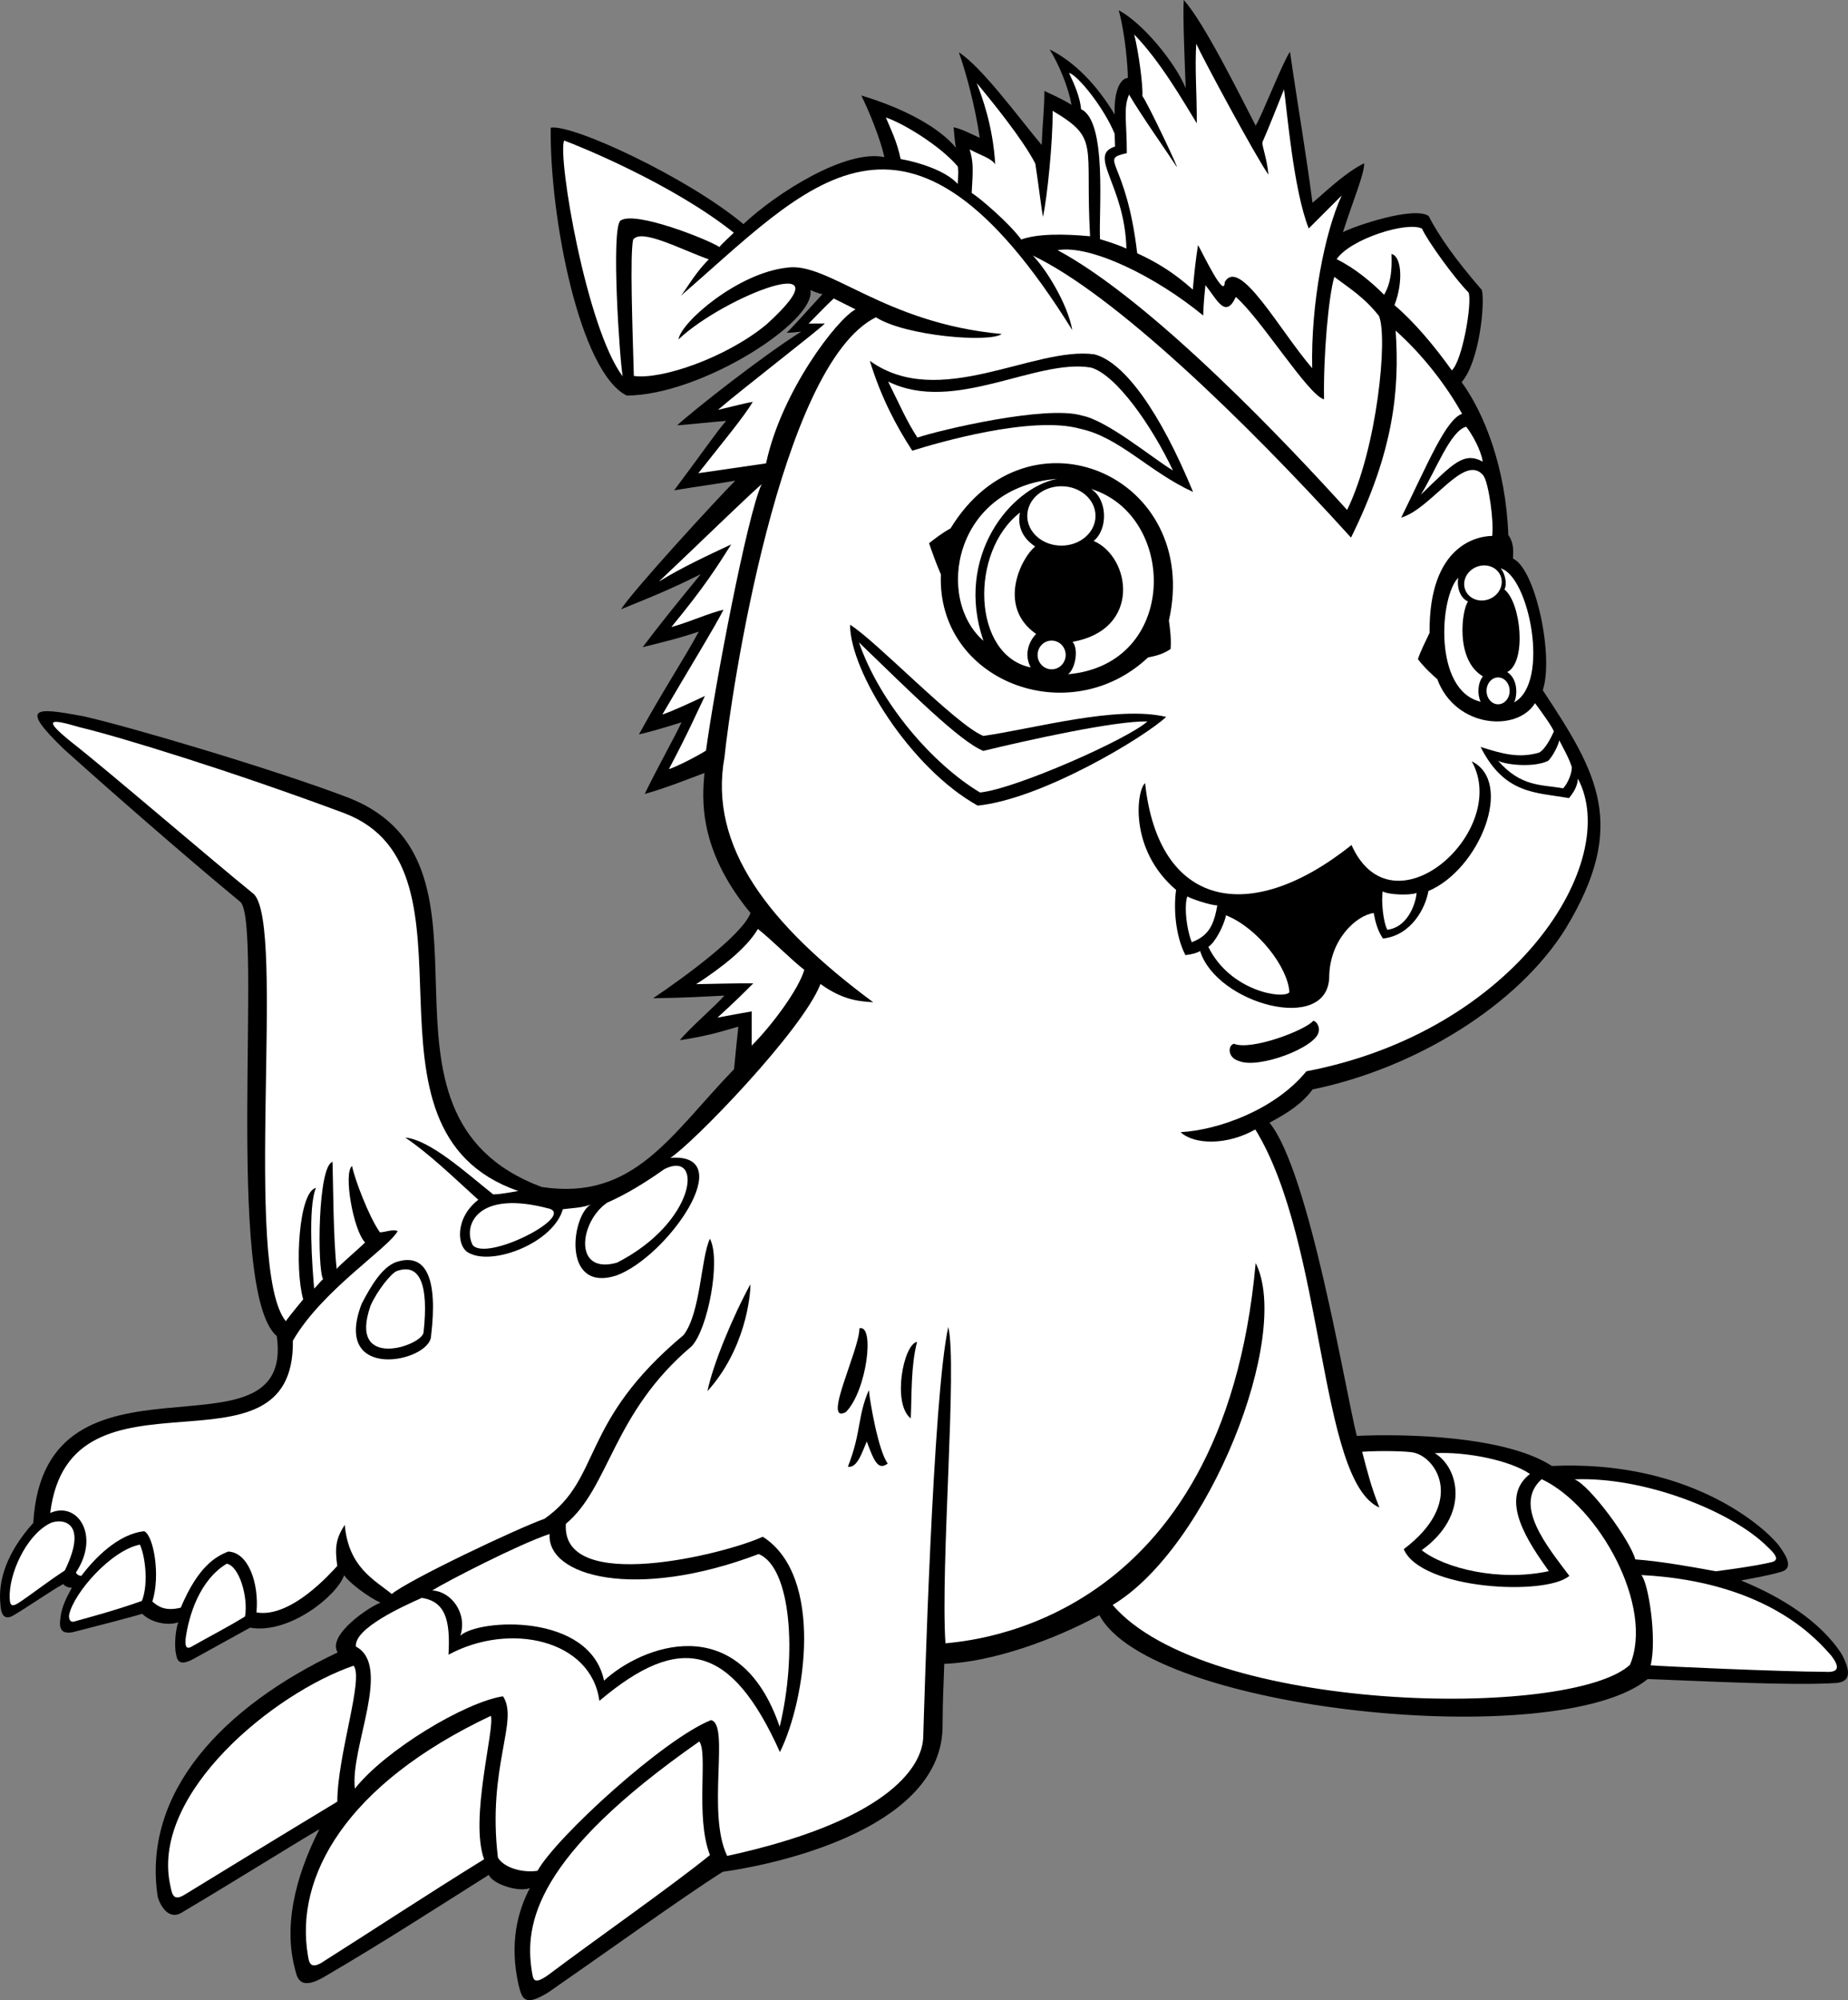<?xml version="1.0" encoding="utf-8"?>
<!-- Generator: Adobe Illustrator 20.1.0, SVG Export Plug-In . SVG Version: 6.00 Build 0)  -->
<svg version="1.1" id="Layer_1" xmlns="http://www.w3.org/2000/svg" xmlns:xlink="http://www.w3.org/1999/xlink" x="0px" y="0px"
	 viewBox="0 0 227.727 246.425" style="enable-background:new 0 0 227.727 246.425;" xml:space="preserve">
<rect x="0" y="0" width="227.727" height="246.425" fill="#808080" stroke="none"/>
<g>
	<path d="M180.115,47.081c2.188-2.504,2.897-9.665,2.495-11.347c-3.25-3.75-5.313-6.687-6.563-9.125
		c-1.812-1.25-9.187,1.25-10.562,2c1.375-4.25,2.625-7.125,2.625-8.5c-2.5,1.25-5,3.75-6.375,4.875
		c-0.811-6.291-1.721-11.332-2.772-18.613c-1,1.5-3.228,7.363-4.228,9.113
		C152.86,11.859,148.372,2.75,145.872,0c-0.138,1.842,0.141,8.051,0.238,10.859
		C144.822,7.701,140.804,2.829,137.858,1.263c0.816,2.969,1.127,7.096,1.127,8.346
		c-0.75,0-1.741,1.228-1.625,4.5c-2.25-3.75-5.01-6.518-8.01-8.018
		c1.19,1.96,2.279,4.585,2.697,6.831c-1.133-0.727-2.627-1.37-3.349-1.717
		c0,2.051-0.186,3.449-0.338,6.654c-3.125-3.75-7.321-9.534-10.196-11.409
		c0.875,2.5,1.958,6.433,2.571,10.534c-1.125-0.5-2.099-1.055-3.224-1.305c0,0,0.155,1.892,0.28,2.517
		c-2.144-2.61-6.653-4.932-11.653-6.432c0.956,1.924,2.347,5.345,2.847,7.595
		c-4.728-1.015-13.301,4.414-17.375,8.25c-6.875-5.75-21.125-12.375-23.75-11.875
		c-0.125,11.125,3.599,30.149,9.375,33c9.232-0.054,23.402-9.19,22.625-13c0,0,1.125,0.5,1.5,0.5
		c-1.334,1.417-3.239,3.599-4.406,4.766c0.543-0.011,1.204-0.075,1.781-0.141
		c-4.792,3-13.25,9.667-15.292,11.542c1.813-0.124,4.737-0.47,6.042-0.542
		c-1.125,1.25-2.692,3.59-6.41,8.547c2.974-0.496,5.65-0.843,7.534-1.19
		c-2.167,2.167-12.458,13.352-14.083,15.852c5.582-2.251,7.188-3.029,9.834-4.334
		c-3.292,4-5.084,6.25-7.167,9c3.667-0.916,4.667-1.166,6.917-1.916
		c-1.75,3.25-4.5,7.416-7.375,12.666c2.308-0.537,5.25-1.5,5.25-1.5
		c-0.709,1.584-2.792,5.25-4.542,8.834c2.641-0.733,5.781-2,7.365-2.584
		c-0.272,3.129-0.816,9.387,5.677,17.25c-1.042,2.75-8.292,8-12,10.5
		c3.955-0.045,6.709-0.225,8.781-0.328c-0.956,1.141-4.277,4.001-5.49,5.495
		c3.917-0.584,5.784-1.292,7.209-1.667c-0.102,0.987-0.469,4.466-0.528,5.236
		c-7.847,8.139-12.347,16.264-23.722,14.514c-24.103-9.036-2.614-39.72-23.854-47.979
		c-9.212-3.507-27.191-8.816-32.646-10.021c-6.011-1.11-7.851-1.236-2.301,4.115
		c4.676,4.208,14.494,12.832,21.676,18.76c2.803,2.41-2,48,4.5,53.5
		C36.41,181.136,5.47,164.08,4.1,187.625c-3.302,3.671-4.364,7.153-4.046,10.051
		c0.047,0.922,0.302,2.085,1.589,1.349c1.933-1.141,4.573-3.008,6.147-3.865
		c0.213,0.27,0.601,0.449,1.07,0.449c-0.701,1.27-1.261,2.346-1.42,3.766
		c-0.095,0.797-0.22,2.078,1.569,1.701c2.891-0.728,7.022-1.814,8.523-2.251
		c1.128,1.128,3.211,1.476,4.436,1.047c-0.254,0.715-0.474,2.108-0.346,3.516
		c0.168,0.796,0.117,2.082,2.108,1.054c3.113-1.707,5.666-3.141,7.09-3.914
		c4.771,0.856,10.691-3.901,11.588-6.453c0.665,0.967,3.021,2.719,4.484,3.379
		c-1.188,0.375-6.656,3.969-5.281,6.125c-14.188,6.719-24.125,17.281-22.176,30.105
		c0.238,0.927,1.301,2.989,2.97,1.941c7.021-4.166,14.596-8.925,16.956-10.265
		c-2.243,4.381-4.65,10.962-3.039,17.106c0.243,0.794,0.319,3.124,3.844,0.957
		c6.959-4.068,12.773-7.831,20.069-12.439c0.437,1.125,3.687,2.188,5.062,1.625
		c-1.477,2.808-2.568,6.722-1.388,11.966c0.433,1.683,0.714,2.735,3.732,0.837
		c6.989-4.843,16.342-11.573,21.406-14.803c8.219-1.151,27.245-5.88,27.106-18.119
		c0.011-3.246,0.139-5.079,0.206-7.506c5.895-0.197,13.576-2.973,19.125-6
		c6.187,11.813,56.479,16.959,67.562,7.875c6.477,0.233,17.843,0.849,23.301,0.48
		c1.353-0.164,1.969-0.943,0.638-3.491c-2.584-4.095-7.617-7.18-12.435-9.128
		c1.255-0.263,3.205-0.554,4.979-1.083c1.734-0.509,0.252-2.423-0.418-3.357
		c-2.12-2.554-11.346-10.44-27.878-9.67c-5.678-3.702-18.04-3.989-24.042-3.708
		c-1.458-5.875-5.833-32.542-10.75-38.584c2.5-1.333,4.069-2.438,5.319-4.104
		c12.652-2.592,25.306-10.366,31.175-19.818c7.738-12.761,3.905-19.184-2.821-29.358
		c1.393-4.182-0.896-14.983-3.673-16.219c0.056-0.929,0.121-1.936-0.574-2.908
		C185.576,57.711,182.935,50.949,180.115,47.081z"/>
	<path style="fill:#FFFFFF;" d="M78.022,29.521c1.014-1.418,5.878,1.216,9.323,2.432
		c-2.027,2.027-3.041,4.256-3.649,4.662c15.812-13.583,27.839-29.064,48.439,4.053
		c-0.554-3.203-3.25-7.564-4.872-9.186c9.963,4.733,25.971,20.126,39.221,34.751
		c5.25-10.625,6-18.125,5.5-25.5c3.328,2.971,6.25,6.75,8.187,10.25c-2,0.688-4.187,6.063-7.502,12.789
		c3.77-1.119,7.747-7.981,10.1-5.223c0.684,0.846,1.352,5.82,1.107,7.482
		c-1.622,0-7.817,0.951-7.712,11.938c-0.52,1.101-1.12,2.259-1.435,3.245
		c0.743,0.986,1.857,2.015,2.386,2.46c2.23,6.025,9.825,6.558,12.043,2.958
		c0.606,0.803,2.121,2.878,2.324,3.486c-0.291,0.636-1.02,2.178-1.825,2.608
		c-2.501,0.715-4.477,0.161-7.208-0.705c2.972,5.879,6.806,5.575,10.892,6.308
		c0.622-0.744,1.056-1.517,1.1-2.4c5.436,10.206-7.631,31.112-33.457,36.055
		c-3.875,4.75-10.875,7.25-15.5,7.5c1.708,1.583,5.75,1.625,9.208-0.333
		c8.625,14.042,7.75,43.25,15.292,46.583c-1.042-2.583-1.5-4.5-2.125-6.875
		c2.239-0.16,5.728-0.081,6.427,0.118c2.887,0.734,6.175,6.236-1.302,11.882
		c2.125,5,17.52,5.792,20.404,3.288c-2.731-3.643-6.981-8.728-3.404-11.913
		c7.125,3.375,13.875,15.75,10.875,22.875c-7.375,6.75-52.25,6-63.75-7.375c11.875-7.125,22.125-33.25,17.625-42.125
		c-4,44.625-35.353,46.517-38.228,46.85c-0.625-9.75,1.478-34.225,0.353-38.975
		c-1.917,8.5-2.959,46.583-3.084,50.333c0,4.167-5,10.667-24.166,14.834
		c-2.57-5.31,0.375-16.271-2-16.729c-5.833,2.333-18.997,14.351-21.375,18.562
		c-1.88,0.278-4.125-0.375-4.875-1.625c-1.341-11.182,2.625-16.875,0.625-19.875
		c-4.685,0.722-14.5,6.625-18.25,11.375c-0.625-5,4.625-15.125,0.125-17.5c-0.25-2.25,5.875-5,8.125-6
		c2.875,0.458,3.534,2.69,3.284,7.002c7.589-4.099,17.606-1.821,18.593,5.691
		c9.942-8.424,16.248-7.068,22.248,6.307c3.175-6.402,5.486-21.688-2.113-26.533
		c-4.637,2.158-24.887,7.158-24.262-1.592c5.416-4.516,5.72-13.622,15.5-21.875
		c2-2.125,3.625-10.625,2.25-13.25c-1.125,2.375-1.125,9.125-3.25,11.875c-12.875,10.75-10,17.625-17.125,22.625
		c-3.5,1.25-16.707,7.523-18.832,9.273c-2.143-1.754-5.327-3.275-5.793-8.523
		c-1.125,1.75-1.225,2.832-0.923,5.067c-0.725,0.785-5.702,6.475-9.952,5.725
		c0.332-3.681-1.046-7.434-3.501-7.496c-1.529,0.623-3.671,1.79-5.833,6.912
		c-2.057,0.509-2.875-0.25-3.5-0.75c1.042-3.292,0.125-8.166-1-8.666c-3.187,0.312-6.146,3.355-7.75,5.5
		c-0.332-0.022-0.607-0.216-0.666-0.417c3.039-4.591,0.166-8.833-3.167-7.333
		c2.417-19.75,30.167-3.042,29.898-21.223c3.575-6.201,11.673-11.309,12.914-13.497
		c-0.511-0.292-1.605,0.145-2.189,0.145c-1.386-1.97-3.137-6.639-3.429-8.171
		c-1.095,0.803,0.146,7.952,1.605,9.411c-0.742,0.769-3.205,2.83-3.497,3.268
		c-0.438-3.721-0.443-11.146-0.516-13.19c-1.824,0.511-1.897,13.132-1.167,14.445
		c-0.28,0.224-0.817,0.927-1.096,1.167c-0.219-2.48-0.801-10.067,0.221-12.402
		c-2.116,0.438-2.667,9.862-1.572,13.729c-0.765,0.918-1.658,2.015-2.148,2.688
		c-5.356-6.662,0.06-48.746-3.94-52.621c-5.797-4.705-18.07-15.287-22.5-18.743
		c-3.462-2.811-2.799-2.943,1.084-1.799c4.852,1.152,18.705,5.403,32.612,10.593
		c18.164,6.969-0.335,38.972,21.388,46.532c-1.833,0.334-2.584,0.417-3.084,0.417
		c-3.313-2.642-7.78-6.72-10.833-7c2.859,1.931,5.578,4.552,9,7.666
		c-2.912,2.237-2.694,5.88-1.108,6.573c2.972,1.568,10.356-1.288,11.525-5.406
		c0.882-0.134,2.669-0.169,3.583-0.667c-2.494,1.123-3.833,11,3,8.834
		c6.292-2.292,15.292-15.167,6.667-14.5c2.666-1.667,16.253-15.643,18.5-21.417
		c3,2.166,5.141,2.125,6.5,2.25c-12.834-9.5-20.334-19.166-18.334-30.166
		c0.762-7.467,6.769-48.336,18.665-54.225c3.667,2.333,14.044,3.155,15.502,2.058
		c-14.602-1.327-21.408-8.971-26.5-8.167c-6,0.667-13,6.667-13.333,8.834
		c5.654-5.35,21.409-11.409,10.833-1.834c-4.993,4.128-13.01,6.832-16.333,6.334
		C77.944,40.484,77.61,31.317,78.022,29.521z"/>
	<path d="M107.186,44.452c1.386,4.504,3.215,7.963,5.231,11.074
		c3.084-0.969,14.749-4.375,20.696-2.701c4.851,1.039,8.488,5.312,13.908,7.785
		c-4.091-9.921-8.489-16.004-12.161-16.956C127.38,42.634,115.711,50.607,107.186,44.452z"/>
	<path d="M143.704,88.321c-2.599,2.461-15.294,10.129-23.223,10.929
		c-8.265-4.579-15.731-16.526-15.73-22.281c3.265,2.021,13.022,12.314,16.421,13.697
		C127.477,89.77,137.604,86.877,143.704,88.321z"/>
	<path d="M53.117,164.623c-0.165,3.199-12.27,5.701-8.552-3.991
		c1.228-2.368,2.538-4.485,4.214-5.132C52.497,154.247,53.984,157.439,53.117,164.623z"/>
	<path d="M181.36,93.796c5.243,2.56,0.98,13.307-5.339,15.98
		c-0.345,2.049-2.075,5.459-5.596,5.852c-0.639-0.901-0.95-2.064-1.147-3.145
		c-2.132,0.293-5.451,3.273-5.481,7.938c-0.227,6.972-13.873,3.256-15.906-3.25
		c-0.335,0.203-0.974,0.411-1.812,0.5c-1.281-2.455-1.462-5.936-1.149-8.031
		c-5.877-4.998-4.857-12.323-3.82-13.156c1.625,15.188,12.75,17.75,25.437,7.625
		C171.61,115.421,186.173,102.359,181.36,93.796z"/>
	<path d="M117.132,65.1c-0.958,0.507-1.944,1.279-2.646,1.822
		c0.359,1.043,0.788,2.287,1.459,3.85c-0.528,13.126,15.764,19.393,25.526,10.224
		c1.33-0.253,1.973-0.511,2.777-1.031c0.096-1.109-0.033-2.31-0.205-3.52
		C148.067,58.702,126.762,49.336,117.132,65.1z"/>
	<path style="fill:#FFFFFF;" d="M178.906,45.63c1.318-1.217,2.522-8.324,2.069-9.589
		c-1.74-1.745-5.115-6.433-5.74-7.87c-1.813-0.938-8.813,1.25-10.523,3.759
		c2.273,1.116,4.335,2.866,5.848,4.385c1.096-1.827,0.925-4.165,0.913-5.024
		c1.262,0.276,1.461,3.472,0.365,6.304C174.215,39.605,176.719,42.568,178.906,45.63z"/>
	<path style="fill:#FFFFFF;" d="M165.335,24.084c-2.1,4.567-3.808,13.317-3.637,21.277
		c-4.021-4.659-8.953-13.795-10.781-10.598c0,2.192-2.74-3.655-3.288-4.568
		c-0.277,1.759-0.457,3.38-0.64,5.482c-2.46-2.198-4.605-3.44-6.853-4.477
		c-1.37-11.694-4.842-11.511-1.279-12.334c0-3.929-0.457-5.481,0.274-7.217
		c1.51,2.585,4.51,6.804,5.847,8.862c0.568,0.873-3.563-7.857-4.203-8.679
		c0.091-1.279-0.457-5.391-1.005-7.583c3.198,3.289,5.975,8.111,7.711,10.944
		c0-4.06-0.253-6.604-0.07-9.801c0.822,1.828,7.342,13.932,8.895,16.124
		c-0.183-2.101-0.821-3.472-0.73-4.02c0.656-1.463,1.919-4.659,2.649-6.486
		c0.365,2.467,1.157,12.374,3.048,17.135C162.465,26.954,164.075,25.343,165.335,24.084z"/>
	<path style="fill:#FFFFFF;" d="M131.735,8.984c1.165,0.331,4.368,4.414,5.619,7.495
		c0.017,0.413,0.038,0.976,0.054,1.573c-3.459,1.09,1.202,4.682,1.398,12.577
		c-1.198-0.547-2.527-0.943-3.252-1.159c-0.183-3.289,0.918-14.518-2.332-16.014
		C133.083,11.986,132.466,10.537,131.735,8.984z"/>
	<path style="fill:#FFFFFF;" d="M134.329,29.109c-3.346-0.316-6.507-0.316-8.483,0.399
		c-1.542-2.097-5.192-5.188-6.106-5.736c0.183-3.015,0.206-3.811-0.251-5.364
		c1.371,0.731,2.693,1.108,3.15,1.839c-0.28-4.754-1.627-8.335-2.279-10.014
		c1.828,2.192,5.666,6.906,7.219,9.92c0.466,2.983,0.772,5.837,0.955,6.568
		c0.548-2.741,1.19-9.086,1.188-13.065C135.569,17.13,133.689,17.689,134.329,29.109z"/>
	<path style="fill:#FFFFFF;" d="M118.013,22.662c-1.462-1.644-4.883-2.695-7.027-3.068
		c-0.457-2.192-1.211-3.635-1.82-5.114c2.007,0.64,6.668,3.437,8.862,6.03
		C118.119,21.15,118.104,21.292,118.013,22.662z"/>
	<path style="fill:#FFFFFF;" d="M90.423,28.671c-0.437,0.437-1.496,1.396-1.77,1.762
		c-1.188-0.822-10.367-4.533-12.194-3.254c-1.188,1.005-0.092,17.268,0.274,19.186
		c-4.477-5.938-8.04-27.042-7.217-29.053C71.251,17.952,82.824,22.612,90.423,28.671z"/>
	<path style="fill:#FFFFFF;" d="M130.33,30.82c4.082-0.708,12.182,3.303,17.938,8.053
		c0.044-1.558,0.184-2.832,0.274-3.746c1.462,1.827,2.467,4.203,3.746,1.462
		c3.015,2.558,8.952,12.151,10.871,12.608c-0.091-5.299,0.532-12.531,1.264-15.089
		c1.813,1.375,3.688,2.5,5.5,4.813c1.125,2.562-0.201,16.316-3.921,23.907
		C159.058,55.154,142.207,37.215,130.33,30.82z"/>
	<path style="fill:#FFFFFF;" d="M180.678,52.571c0.731,0.914,1.851,2.931,2.033,4.301
		c-2.351-1.263-3.654,0.243-7.617,4.069C176.946,57.961,178.724,53.071,180.678,52.571z"/>
	<path style="fill:#FFFFFF;" d="M105.85,79.145c6.322,6.104,12.443,12.212,15.324,13.365
		c5.458-1.324,16.134-3.704,20.221-3.63c-2.345,2.15-16.189,8.296-20.624,8.757
		C114.944,94.15,108.444,86.65,105.85,79.145z"/>
	<path style="fill:#FFFFFF;" d="M193.693,94.509c0.025,0.721-0.467,1.969-1.061,2.614
		c-2.746-0.485-5.175-0.155-8.022-3.389c1.03,0.515,4.435,0.857,6.177-0.005
		c0.496-0.498,1.169-1.69,1.365-2.516C192.558,92.025,193.35,93.391,193.693,94.509z"/>
	<path style="fill:#FFFFFF;" d="M99.11,119.484c-0.682,2.417-4.09,6.972-6.482,9.335
		c0-0.767,0-2.492,0-4.217c-0.961,0.174-3.258,0.575-4.216,0.767
		c2.146-1.95,3.258-3.065,4.408-4.216c-2.293-0.027-4.927,0.067-7.034,0.097
		c3.258-2.108,6.268-4.504,7.609-6.804C95.31,115.978,97.481,118.225,99.11,119.484z"/>
	<path style="fill:#FFFFFF;" d="M105.432,38.119c-2.238,1.115-9.155,10.115-11.032,18.969
		c-2.825,0.403-6.17,0.889-8.341,1.211c3.41-4.336,5.393-6.666,6.71-8.784
		c-0.91,0.135-2.54,0.577-4.289,0.98c2.623-2.295,12.598-9.98,13.16-10.638
		c-0.469,0.003-0.925,0.012-1.994,0.01c0.404-0.403,2.213-2.3,3.094-3.094
		C103.704,37.27,104.283,37.532,105.432,38.119z"/>
	<path style="fill:#FFFFFF;" d="M93.862,59.644c-1.748,3.619-5.83,25.114-6.861,32.826
		c-1.48,0.941-4.036,2.152-4.574,2.287c2.6-4.939,3.35-6.773,4.439-9.013
		c-1.923,0.907-4.036,1.884-5.246,2.287c2.99-5.13,6.574-10.963,7.534-12.915
		c-1.877,0.452-4.081,1.48-6.425,2.143c4.177-5.079,5.631-7.44,7.381-10.19
		c-2.834,1.333-6.084,2.833-8.917,4.583C85.889,67.222,91.575,61.662,93.862,59.644z"/>
	<path style="fill:#FFFFFF;" d="M158.89,122.242c-0.677,0.902-7.283-0.066-9.99-5.592
		c0.785-0.462,1.901-2.536,2.18-3.885C155.026,114.344,158.728,119.218,158.89,122.242z"/>
	<path style="fill:#FFFFFF;" d="M146.586,115.264c-0.487-1.741-0.612-3.955-0.266-4.823
		c0.402,0.269,2.847,1.102,3.686,1.102c-0.328,1.938-0.825,3.203-2.103,4.023
		c-0.303,0.194-0.648,0.364-1.047,0.511C146.756,115.825,146.666,115.551,146.586,115.264z"/>
	<path style="fill:#FFFFFF;" d="M170.389,109.824c0.744,0.419,3.339,0.514,4.176,0.188
		c-0.033,0.772-0.802,4.161-3.603,4.538C170.459,113.652,170.189,111.009,170.389,109.824z"/>
	<path style="fill:#FFFFFF;" d="M225.623,203.924c-1.367-1.469-7.352-9.048-23.362-9.878
		c0.87,0.949,1.94,7.795,1.149,11.118c1.46,0.141,16.086,0.779,21.426,0.806
		C226.267,206.067,227.005,205.697,225.623,203.924z"/>
	<path style="fill:#FFFFFF;" d="M217.717,190.48c-4.464-4.367-15.169-8.569-23.689-8.225
		c1.897,0.747,6.883,7.531,7.484,9.865c2.934,0.202,6.896,0.898,9.921,1.461
		c1.352-0.175,4.525-0.593,6.523-1.043C219.168,192.321,219.25,191.911,217.717,190.48z"/>
	<path style="fill:#FFFFFF;" d="M188.534,181.591c-2.487-1.706-7.96-2.772-11.727-2.559
		c2.97,1.784,4.386,7.618-1.614,11.951c2.834,2.25,9.588,3.904,15.667,2.583
		C188.365,190.055,184.61,184.651,188.534,181.591z"/>
	<path style="fill:#FFFFFF;" d="M65.535,242.849c-0.911-5.825,0.387-14.156,20.637-28.297
		c1.105,1.432-0.528,9.232,1.314,13.994c-4.721,3.83-14.024,10.329-19.86,14.72
		C65.677,244.677,65.712,243.799,65.535,242.849z"/>
	<path style="fill:#FFFFFF;" d="M37.944,240.919c-1.653-9.677,4.654-21.079,22.546-29.529
		c0.493,1.638-2.647,12.702-0.835,17.671c-7.006,4.328-14.237,9.085-19.582,12.458
		C38.151,242.886,38.08,241.658,37.944,240.919z"/>
	<path style="fill:#FFFFFF;" d="M20.927,232.008c-2.164-11.159,12.786-23.398,22.648-26.795
		c1.283,1.568-1.995,10.975-2.009,16.751c-7.507,4.529-14.074,8.565-18.817,11.462
		C21.204,234.39,21.173,233.109,20.927,232.008z"/>
	<path style="fill:#FFFFFF;" d="M93.49,191.457c-15.138,5.751-26.129,2.776-25.763-2.471
		c-3.878,1.295-12.662,5.844-14.471,6.957c2.355,0.123,4.355,2.79,3.478,5.565
		c2.314-2.088,15.939-2.838,17.702,5.546c4.587-4.257,16.643-8.984,21.643,5.683
		C98.245,203.764,97.496,193.127,93.49,191.457z"/>
	<path style="fill:#FFFFFF;" d="M22.86,201.984c0.398-3.064,1.8-7.374,5.083-9.333
		c1.551,0.297,2.663,4.128,2.25,6.5c-2.102,1.301-4.671,2.621-6.5,3.666
		C22.777,203.401,22.847,202.484,22.86,201.984z"/>
	<path style="fill:#FFFFFF;" d="M8.527,198.901c0.618-2.724,5.171-7.896,8.709-8.604
		c0.596,1.238,1.125,4.687,0.25,6.937c-3.457,1.223-6.194,1.935-8.209,2.5
		C8.605,200.003,8.441,199.367,8.527,198.901z"/>
	<path style="fill:#FFFFFF;" d="M1.194,196.901c-0.124-2.933,1.954-7.59,4.809-9.145
		c1.179-0.731,5.138-0.734,1.982,5.728c-2.328,1.52-4.127,2.97-5.709,4
		C1.153,198.22,1.236,197.288,1.194,196.901z"/>
	<path style="fill:#FFFFFF;" d="M81.89,144.023c4.842-2.404,3.898,6.577-5.864,11.539
		c-5.411,1.518-4.634-5.013-1.23-7.378C77.174,147.13,79.407,145.771,81.89,144.023z"/>
	<path style="fill:#FFFFFF;" d="M52.191,164.169c-0.228,1.657-9.364,4.729-6.526-3.311
		c0.793-1.809,2.507-3.966,3.216-4.257C51.718,155.562,52.853,158.21,52.191,164.169z"/>
	<path style="fill:#FFFFFF;" d="M67.797,148.941c2.774,1.103-7.886,6.498-9.553,4.445
		C57.04,151.051,58.725,146.451,67.797,148.941z"/>
	<path style="fill:#FFFFFF;" d="M134.444,60.234c2.053,1.283,2.111,4.97,0.325,6.41
		c4.589,1.983,5.925,10.923-2.599,12.43c0.813,0.935,0.295,3.412-0.56,3.993
		C145.297,81.854,145.099,63.517,134.444,60.234z"/>
	<path style="fill:#FFFFFF;" d="M125.694,63.15c-0.257,1.247-0.05,2.911,1.874,4.185
		c-1.647,1.266-4.801,7.355,0.115,10.772c-0.923,0.923-1.515,2.583-0.668,4.121
		C119.791,80.758,119.445,67.969,125.694,63.15z"/>
	<path style="fill:#FFFFFF;" d="M130.275,58.996c-5.808,1.125-12.646,9.648-9.086,19.953
		C115.21,73.744,117.527,59.984,130.275,58.996z"/>
	<path style="fill:#FFFFFF;" d="M180.907,74.109c-0.747,0.933-1.654,7.167,1.828,9.219
		c-0.649,0.836-0.703,2.203-0.281,3.125c-5.854-1.38-5.054-12.977-2.75-15.281
		C179.501,72.328,179.907,73.671,180.907,74.109z"/>
	<path style="fill:#FFFFFF;" d="M185.387,72.623c2.052,1.617,2.774,8.93,0.349,10.174
		c1.437,0.953,1.203,3.109,0.838,3.74c4.488-2.397,1.851-15.587-1.666-16.521
		C185.407,70.484,185.782,71.937,185.387,72.623z"/>
	<ellipse style="fill:#FFFFFF;" cx="129.592" cy="80.69" rx="1.731" ry="1.77"/>
	<ellipse style="fill:#FFFFFF;" cx="184.609" cy="85.115" rx="1.424" ry="1.655"/>
	<path d="M92.475,158.22c0,1.55-0.645,8.007-5.294,13.172
		C87.827,168.164,90.28,162.223,92.475,158.22z"/>
	<path d="M105.907,163.644c0,2.712-4.649,11.881-1.679,10.331
		C106.81,171.392,107.844,163.128,105.907,163.644z"/>
	<path d="M107.069,171.263c0.129,1.42,1.163,7.49,2.325,9.04
		c-1.162,0.904-1.679-0.258-2.583-2.712c-0.517,1.162-1.162,3.358-2.324,3.1
		C106.165,176.429,105.648,174.492,107.069,171.263z"/>
	<path d="M113.01,165.323c-1.679,0.258-3.099,7.62-0.775,9.428
		C112.364,171.78,112.235,168.294,113.01,165.323z"/>
	<path d="M152.051,128.591c-0.777,0.222-0.777,1.723,0.604,2.119
		c2.426,1.042,9.553-1.682,9.84-3.596c0.159-0.511-0.191-1.276-0.665-1.358
		C160.885,126.924,154.162,129.48,152.051,128.591z"/>
	<path style="fill:#FFFFFF;" d="M109.439,47.005c1.462,2.923,2.233,4.786,3.611,6.908
		c2.682-0.915,15.847-4.033,20.243-2.722c3.168,0.595,8.785,5.312,11.252,6.774
		c-2.688-5.656-7.034-11.795-10.094-12.678C127.652,44.13,117.58,51.035,109.439,47.005z"/>
	<ellipse style="fill:#FFFFFF;" cx="130.794" cy="63.563" rx="4.205" ry="3.658"/>
	
		<ellipse transform="matrix(0.93 -0.368 0.368 0.93 -13.631 72.211)" style="fill:#FFFFFF;" cx="182.713" cy="71.881" rx="2.343" ry="2.131"/>
</g>
</svg>

